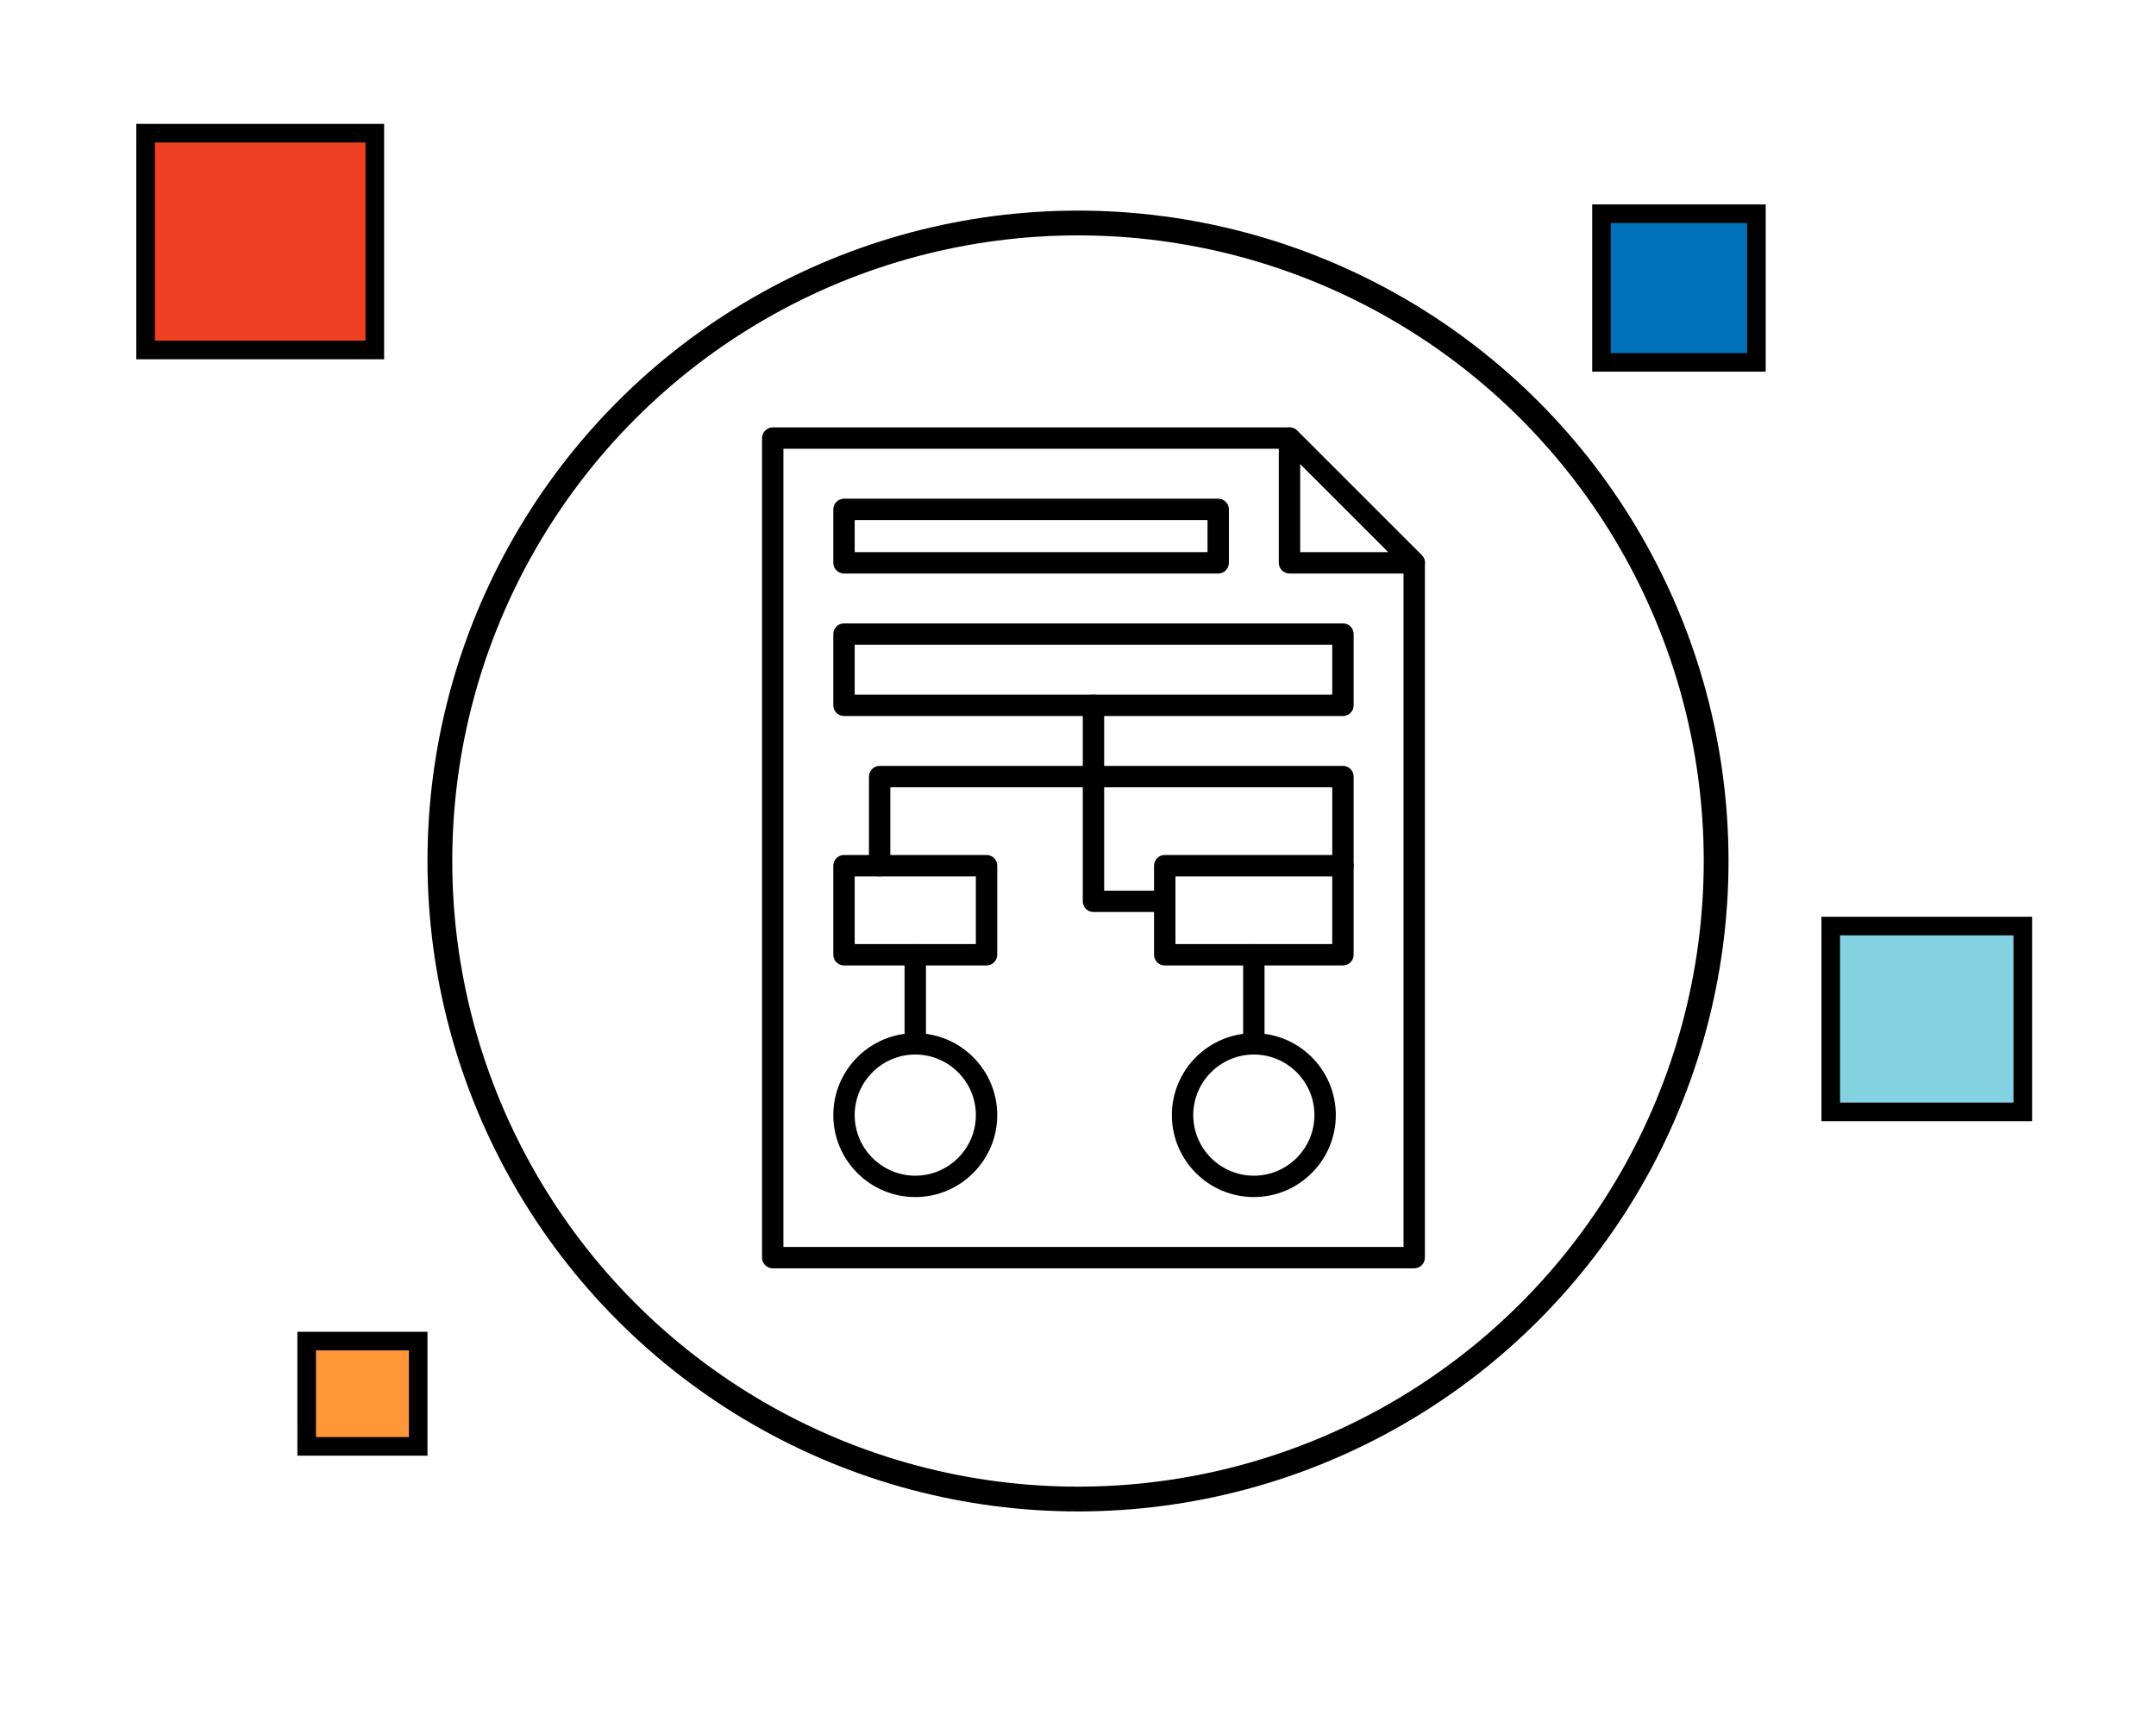 <?xml version="1.0" encoding="UTF-8"?> <svg xmlns="http://www.w3.org/2000/svg" width="348" height="280" viewBox="0 0 348 280" fill="none"> <rect width="348" height="280" fill="white"></rect> <circle cx="174" cy="139" r="103" fill="white" stroke="black" stroke-width="4"></circle> <rect x="258.5" y="34.5" width="25" height="24" fill="#0072BC" stroke="black" stroke-width="3"></rect> <rect x="23.5" y="21.5" width="37" height="35" fill="#EF4023" stroke="black" stroke-width="3"></rect> <rect x="295.5" y="149.5" width="31" height="30" fill="#83D2E2" stroke="black" stroke-width="3"></rect> <rect x="49.5" y="216.5" width="18" height="17" fill="#FF9738" stroke="black" stroke-width="3"></rect> <path d="M228.269 204.756H124.726C123.773 204.756 123 203.983 123 203.03V70.726C123 69.773 123.773 69 124.726 69H208.135C208.593 69 209.032 69.182 209.355 69.505L229.489 89.639C229.812 89.963 229.994 90.401 229.994 90.859V203.03C229.994 203.983 229.221 204.756 228.269 204.756ZM126.451 201.305H226.543V91.574L207.42 72.451H126.451V201.305Z" fill="black"></path> <path d="M228.275 92.585C228.274 92.585 228.271 92.585 228.269 92.585H208.136C207.183 92.585 206.41 91.812 206.41 90.859V70.726C206.41 70.028 206.831 69.398 207.475 69.132C208.12 68.864 208.862 69.012 209.356 69.506L229.408 89.558C229.771 89.874 230.001 90.34 230.001 90.859C230.001 91.812 229.228 92.585 228.275 92.585ZM209.862 89.133H224.103L209.862 74.892V89.133Z" fill="black"></path> <path d="M216.764 115.593H136.231C135.278 115.593 134.505 114.82 134.505 113.867V102.362C134.505 101.41 135.278 100.637 136.231 100.637H216.764C217.717 100.637 218.49 101.41 218.49 102.362V113.867C218.49 114.82 217.717 115.593 216.764 115.593ZM137.956 112.141H215.038V104.088H137.956V112.141Z" fill="black"></path> <path d="M216.764 141.479C215.812 141.479 215.039 140.706 215.039 139.753V127.098H143.709V139.753C143.709 140.706 142.936 141.479 141.984 141.479C141.031 141.479 140.258 140.706 140.258 139.753V125.372C140.258 124.419 141.031 123.646 141.984 123.646H216.764C217.717 123.646 218.49 124.419 218.49 125.372V139.753C218.49 140.706 217.717 141.479 216.764 141.479Z" fill="black"></path> <path d="M188.002 147.232H176.497C175.544 147.232 174.771 146.459 174.771 145.506V113.868C174.771 112.915 175.544 112.143 176.497 112.143C177.45 112.143 178.223 112.915 178.223 113.868V143.781H188.002C188.955 143.781 189.728 144.553 189.728 145.506C189.728 146.459 188.955 147.232 188.002 147.232Z" fill="black"></path> <path d="M216.764 155.86H188.002C187.049 155.86 186.276 155.087 186.276 154.134V139.753C186.276 138.8 187.049 138.027 188.002 138.027H216.764C217.717 138.027 218.49 138.8 218.49 139.753V154.134C218.49 155.087 217.717 155.86 216.764 155.86ZM189.728 152.408H215.038V141.479H189.728V152.408Z" fill="black"></path> <path d="M159.24 155.86H136.231C135.278 155.86 134.505 155.087 134.505 154.134V139.753C134.505 138.8 135.278 138.027 136.231 138.027H159.24C160.193 138.027 160.966 138.8 160.966 139.753V154.134C160.966 155.087 160.193 155.86 159.24 155.86ZM137.956 152.408H157.514V141.479H137.956V152.408Z" fill="black"></path> <path d="M202.383 193.25C195.088 193.25 189.152 187.315 189.152 180.02C189.152 172.724 195.088 166.789 202.383 166.789C209.678 166.789 215.613 172.724 215.613 180.02C215.613 187.315 209.678 193.25 202.383 193.25ZM202.383 170.24C196.991 170.24 192.604 174.627 192.604 180.02C192.604 185.412 196.991 189.799 202.383 189.799C207.775 189.799 212.162 185.412 212.162 180.02C212.162 174.627 207.775 170.24 202.383 170.24Z" fill="black"></path> <path d="M147.735 193.25C140.44 193.25 134.505 187.315 134.505 180.02C134.505 172.724 140.44 166.789 147.735 166.789C155.031 166.789 160.966 172.724 160.966 180.02C160.966 187.315 155.031 193.25 147.735 193.25ZM147.735 170.24C142.343 170.24 137.956 174.627 137.956 180.02C137.956 185.412 142.343 189.799 147.735 189.799C153.128 189.799 157.514 185.412 157.514 180.02C157.514 174.627 153.128 170.24 147.735 170.24Z" fill="black"></path> <path d="M202.383 170.241C201.43 170.241 200.657 169.468 200.657 168.515V154.134C200.657 153.181 201.43 152.408 202.383 152.408C203.336 152.408 204.109 153.181 204.109 154.134V168.515C204.109 169.468 203.336 170.241 202.383 170.241Z" fill="black"></path> <path d="M147.735 170.241C146.782 170.241 146.009 169.468 146.009 168.515V154.134C146.009 153.181 146.782 152.408 147.735 152.408C148.687 152.408 149.46 153.181 149.46 154.134V168.515C149.46 169.468 148.687 170.241 147.735 170.241Z" fill="black"></path> <path d="M196.631 92.586H136.231C135.278 92.586 134.505 91.813 134.505 90.86V82.232C134.505 81.279 135.278 80.506 136.231 80.506H196.631C197.583 80.506 198.356 81.279 198.356 82.232V90.86C198.356 91.813 197.583 92.586 196.631 92.586ZM137.956 89.134H194.905V83.957H137.956V89.134Z" fill="black"></path> </svg> 